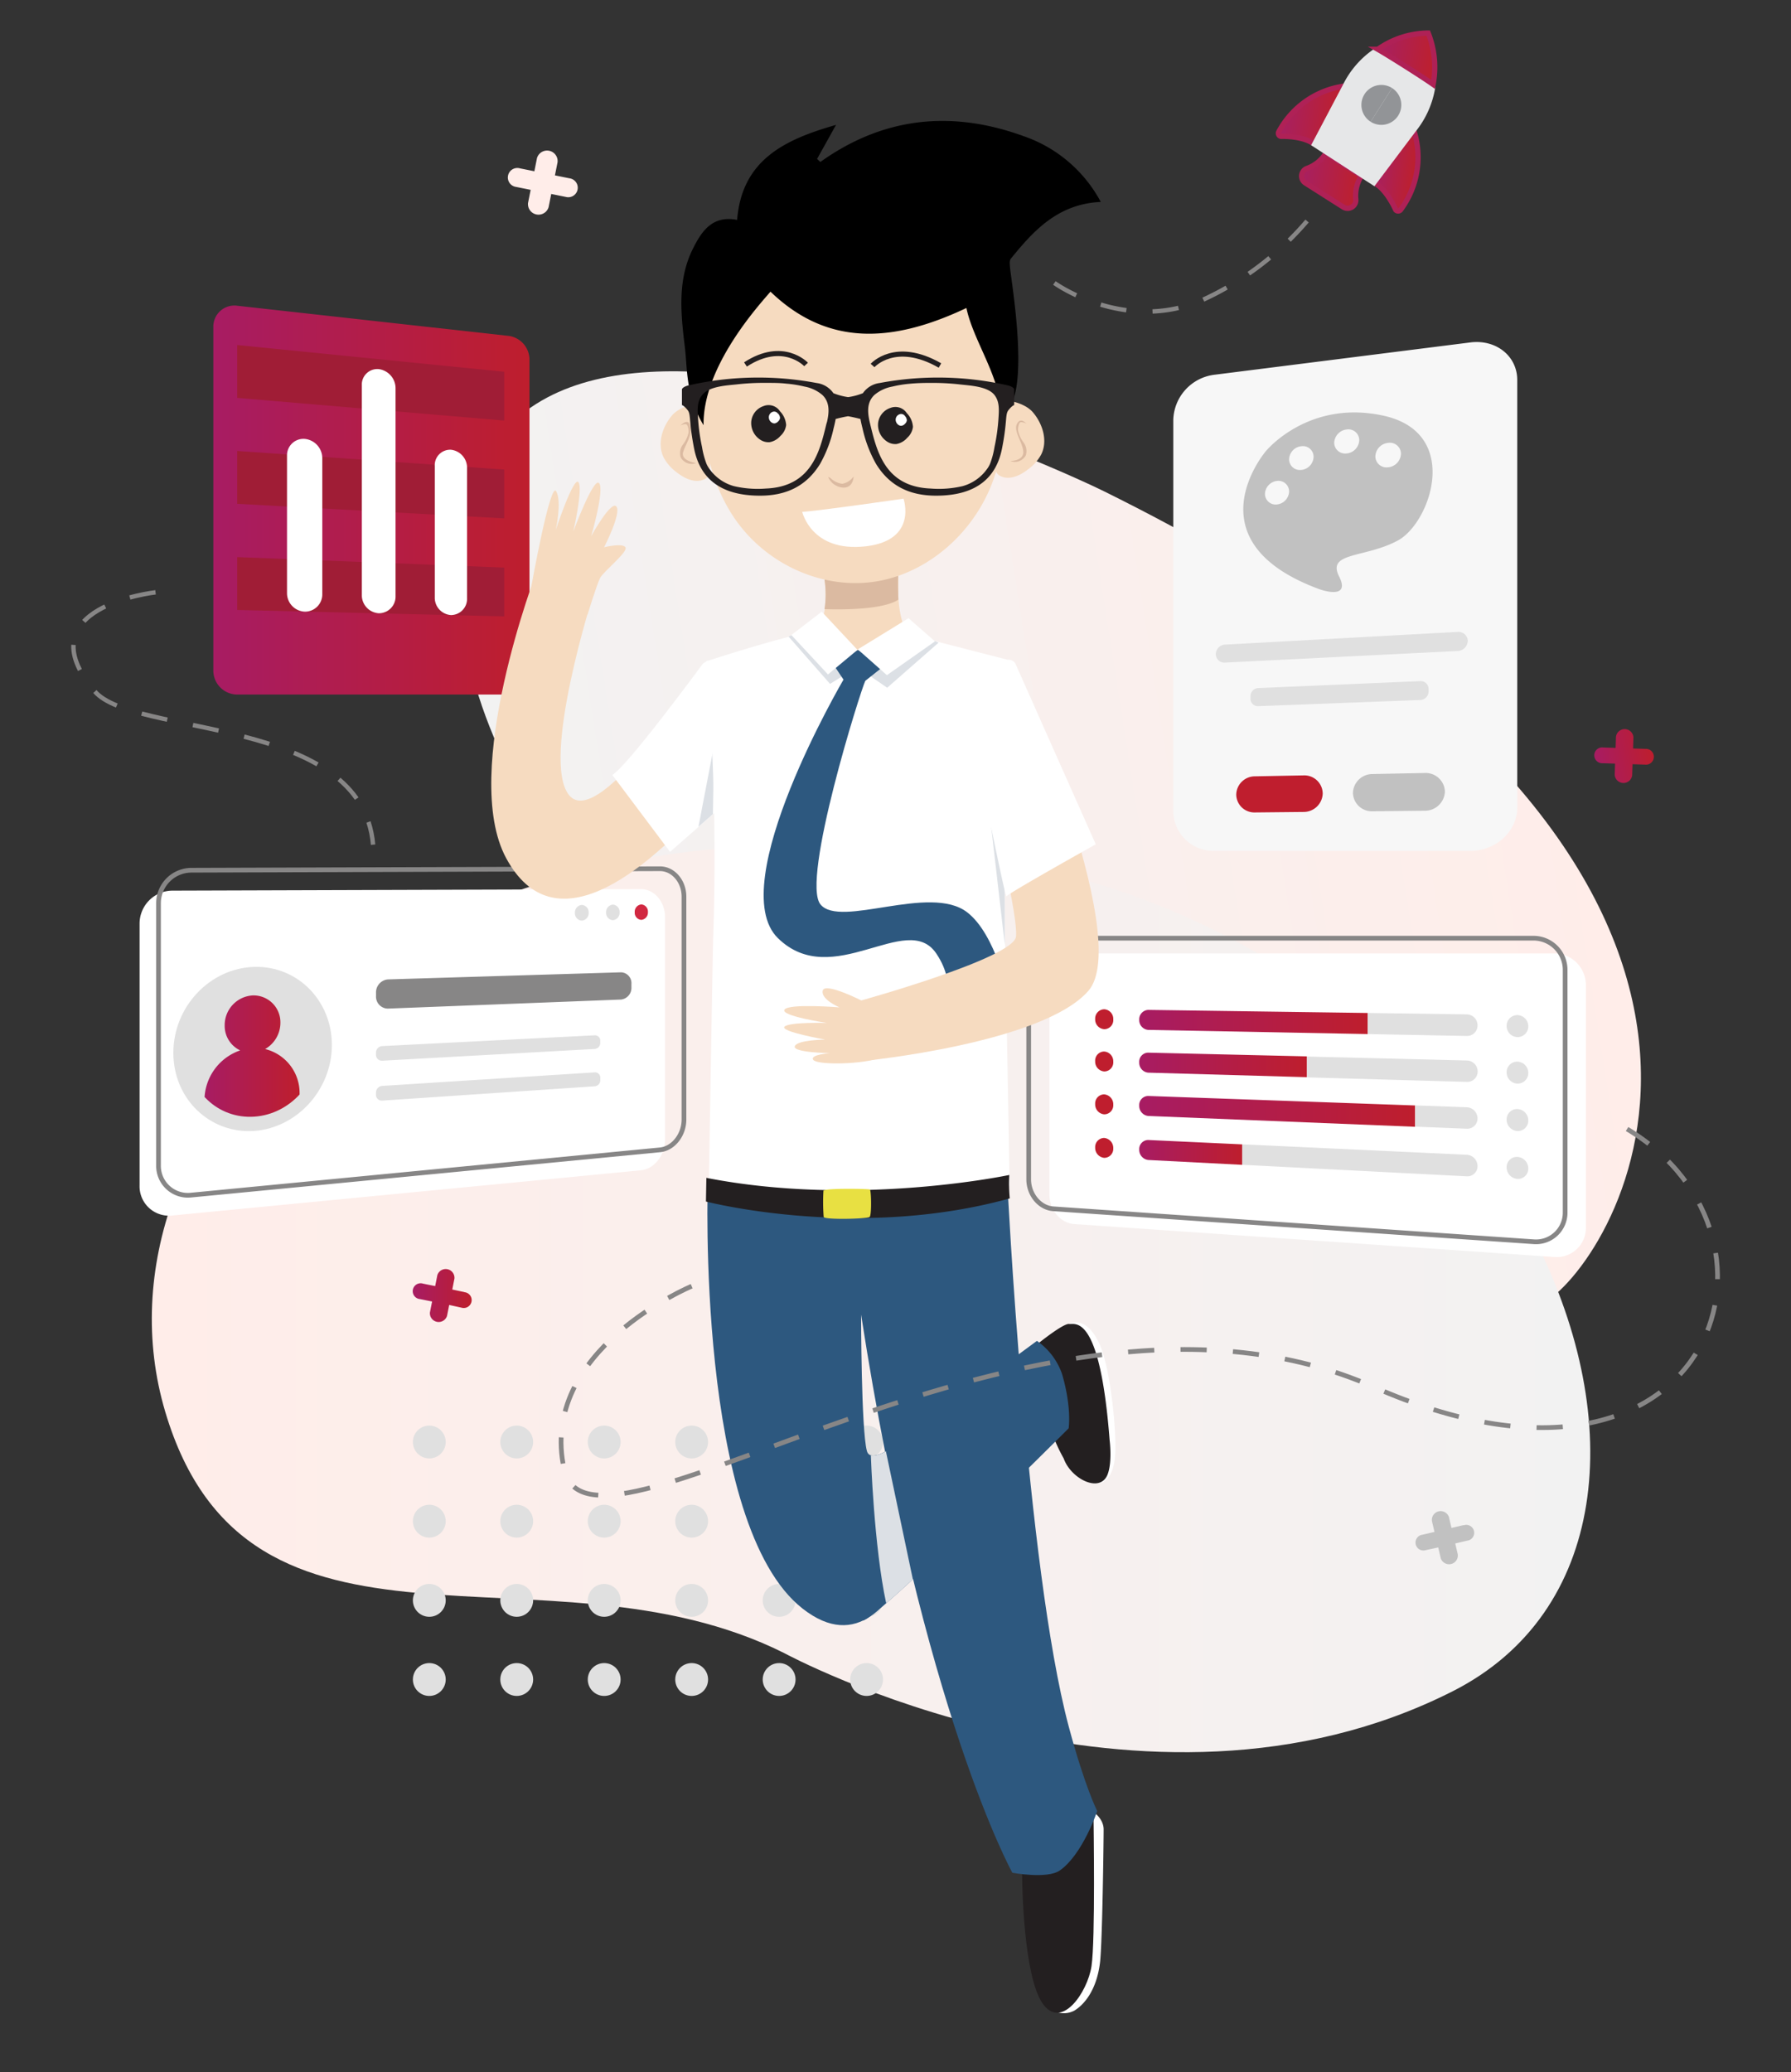 <svg viewBox="0 0 396 458" xmlns="http://www.w3.org/2000/svg" xmlns:xlink="http://www.w3.org/1999/xlink"><rect x="0" y="0" width="396" height="458" fill="#333333" stroke="none"/><linearGradient id="a" gradientTransform="matrix(1.02 .13 .13 .83 -375.84 741.6)" gradientUnits="userSpaceOnUse" x1="573.92" x2="819.48" y1="-773.46" y2="-773.46"><stop offset="0" stop-color="#f2f2f2"/><stop offset="1" stop-color="#ffede9"/></linearGradient><linearGradient id="b" gradientTransform="matrix(-1 0 0 -1 -18629.73 -17266.41)" x1="-18981.34" x2="-18663.3" xlink:href="#a" y1="-17553.38" y2="-17553.38"/><linearGradient id="c" gradientTransform="translate(.05 .06)" gradientUnits="userSpaceOnUse" x1="251.85" x2="302.36" y1="225.81" y2="225.81"><stop offset="0" stop-color="#a71c63"/><stop offset="1" stop-color="#be1e2d"/></linearGradient><linearGradient id="d" x1="251.85" x2="288.91" xlink:href="#c" y1="235.31" y2="235.31"/><linearGradient id="e" x1="251.85" x2="312.86" xlink:href="#c" y1="245.56" y2="245.56"/><linearGradient id="f" x1="251.85" x2="274.6" xlink:href="#c" y1="254.62" y2="254.62"/><linearGradient id="g" x1="47.17" x2="117.07" xlink:href="#c" y1="110.52" y2="110.52"/><clipPath id="h"><path d="m41.47 232.53c0-8.44 6.69-15.49 14.79-15.73 7.93-.24 14.23 6.16 14.23 14.29s-6.31 15.15-14.23 15.7c-8.1.57-14.79-5.79-14.79-14.26z"/></clipPath><linearGradient id="i" x1="45.21" x2="66.24" xlink:href="#c" y1="236.66" y2="236.66"/><linearGradient id="j" gradientTransform="matrix(.99 .13 -.13 .99 -1225.54 1113.03)" gradientUnits="userSpaceOnUse" x1="1355.81" x2="1369.13" y1="-1274.55" y2="-1274.55"><stop offset="0" stop-color="#a62064"/><stop offset="1" stop-color="#bd202e"/></linearGradient><linearGradient id="k" x1="1378.17" x2="1387.28" xlink:href="#j" y1="-1264.56" y2="-1264.56"/><linearGradient id="l" x1="1362.07" x2="1375.18" xlink:href="#j" y1="-1260.31" y2="-1260.31"/><linearGradient id="m" x1="1375.23" x2="1388.41" xlink:href="#j" y1="-1289.77" y2="-1289.77"/><linearGradient id="n" x1="112.19" x2="127.82" xlink:href="#a" y1="40.37" y2="40.37"/><linearGradient id="o" gradientTransform="matrix(.987 -.163 .163 .987 1301.56 -1605.39)" x1="-1224.68" x2="-1211.69" xlink:href="#c" y1="1595.61" y2="1595.61"/><linearGradient id="p" x1="91.29" x2="104.28" xlink:href="#c" y1="286.36" y2="286.36"/><path d="m244 108.53s-149.44-73.6-142.25 24.66 194.58 193.81 242.25 152.81c18.27-15.74 60.12-98.33-100-177.47z" fill="url(#a)"/><path d="m173.37 365.34s79.4 43.08 147.82 8.45 16.89-168.88-109-185-194.04 61.34-175.66 123.21 84.47 27.15 136.84 53.34z" fill="url(#b)"/><g fill="#e0e0e0"><circle cx="94.92" cy="318.7" r="3.63"/><circle cx="114.25" cy="318.7" r="3.63"/><circle cx="133.59" cy="318.7" r="3.63"/><circle cx="152.93" cy="318.7" r="3.63"/><circle cx="172.27" cy="318.7" r="3.63"/><circle cx="191.61" cy="318.7" r="3.63"/><circle cx="94.92" cy="336.2" r="3.63"/><circle cx="114.25" cy="336.2" r="3.63"/><circle cx="133.59" cy="336.2" r="3.63"/><circle cx="152.93" cy="336.2" r="3.63"/><circle cx="172.27" cy="336.2" r="3.63"/><circle cx="191.61" cy="336.2" r="3.63"/><circle cx="94.92" cy="353.7" r="3.63"/><circle cx="114.25" cy="353.7" r="3.63"/><circle cx="133.59" cy="353.7" r="3.63"/><circle cx="152.93" cy="353.7" r="3.63"/><circle cx="172.27" cy="353.7" r="3.63"/><circle cx="191.61" cy="353.7" r="3.63"/><circle cx="94.92" cy="371.19" r="3.63"/><circle cx="114.25" cy="371.19" r="3.63"/><circle cx="133.59" cy="371.19" r="3.63"/><circle cx="152.93" cy="371.19" r="3.63"/><circle cx="172.27" cy="371.19" r="3.63"/><circle cx="191.61" cy="371.19" r="3.63"/></g><path d="m343.72 277.81-106.24-7.28c-3-.21-5.44-3.14-5.44-6.52v-47.15c0-3.38 2.44-6.14 5.44-6.14h106.24a7 7 0 0 1 6.93 7v53.58a6.44 6.44 0 0 1 -6.93 6.51z" fill="#fff"/><path d="m339.13 274.44-106.24-7.28c-3-.21-5.44-3.14-5.44-6.52v-47.15c0-3.38 2.44-6.14 5.44-6.14h106.24a7 7 0 0 1 6.93 7v53.61a6.44 6.44 0 0 1 -6.93 6.48z" fill="none" stroke="#878686" stroke-miterlimit="10" stroke-width="1.04"/><path d="m242.15 225.23a2.05 2.05 0 0 1 2-2.17 2.13 2.13 0 0 1 2 2.23 2 2 0 0 1 -2 2.17 2.14 2.14 0 0 1 -2-2.23z" fill="#bf1e2e"/><path d="m333.12 226.74a2.36 2.36 0 0 1 2.39-2.39 2.46 2.46 0 0 1 2.4 2.47 2.36 2.36 0 0 1 -2.4 2.39 2.46 2.46 0 0 1 -2.39-2.47z" fill="#e0e0e0"/><path d="m242.15 234.55a2 2 0 0 1 2-2.15 2.16 2.16 0 0 1 2 2.25 2 2 0 0 1 -2 2.15 2.16 2.16 0 0 1 -2-2.25z" fill="#bf1e2e"/><path d="m333.12 237a2.33 2.33 0 0 1 2.39-2.36 2.49 2.49 0 0 1 2.4 2.49 2.33 2.33 0 0 1 -2.4 2.36 2.49 2.49 0 0 1 -2.39-2.49z" fill="#e0e0e0"/><path d="m242.15 244a2 2 0 0 1 2-2.13 2.19 2.19 0 0 1 2 2.28 2 2 0 0 1 -2 2.13 2.19 2.19 0 0 1 -2-2.28z" fill="#bf1e2e"/><path d="m333.12 247.45a2.3 2.3 0 0 1 2.39-2.34 2.52 2.52 0 0 1 2.4 2.52 2.3 2.3 0 0 1 -2.4 2.34 2.53 2.53 0 0 1 -2.39-2.52z" fill="#e0e0e0"/><path d="m242.15 253.6a2 2 0 0 1 2-2.1 2.22 2.22 0 0 1 2 2.3 2 2 0 0 1 -2 2.1 2.22 2.22 0 0 1 -2-2.3z" fill="#bf1e2e"/><path d="m333.12 258a2.27 2.27 0 0 1 2.39-2.31 2.56 2.56 0 0 1 2.4 2.55 2.27 2.27 0 0 1 -2.4 2.31 2.56 2.56 0 0 1 -2.39-2.55z" fill="#e0e0e0"/><path d="m253.89 223.2a2.08 2.08 0 0 0 -2 2.18 2.16 2.16 0 0 0 2 2.24l48.52.92v-4.66z" fill="url(#c)"/><path d="m324.36 224.19-21.95-.31v4.66l21.95.42a2.31 2.31 0 0 0 2.33-2.35 2.41 2.41 0 0 0 -2.33-2.42z" fill="#e0e0e0"/><path d="m253.89 232.65a2 2 0 0 0 -2 2.16 2.19 2.19 0 0 0 2 2.26l35.08 1v-4.6z" fill="url(#d)"/><path d="m324.36 234.38-35.36-.87v4.6l35.39 1a2.29 2.29 0 0 0 2.33-2.32 2.44 2.44 0 0 0 -2.36-2.41z" fill="#e0e0e0"/><path d="m253.89 242.22a2 2 0 0 0 -2 2.13 2.22 2.22 0 0 0 2 2.29l59 2.39v-4.71z" fill="url(#e)"/><path d="m324.36 244.72-11.44-.41v4.69l11.44.46a2.26 2.26 0 0 0 2.33-2.3 2.47 2.47 0 0 0 -2.33-2.44z" fill="#e0e0e0"/><path d="m253.89 251.95a2 2 0 0 0 -2 2.11 2.25 2.25 0 0 0 2 2.31l20.76 1.07v-4.52z" fill="url(#f)"/><path d="m324.36 255.22-49.7-2.31v4.52l49.7 2.55a2.23 2.23 0 0 0 2.33-2.27 2.51 2.51 0 0 0 -2.33-2.49z" fill="#e0e0e0"/><path d="m112.65 153.5h-60.21a5.3 5.3 0 0 1 -5.27-5.31v-75.9a4.65 4.65 0 0 1 5.27-4.72l60.2 6.69a5.32 5.32 0 0 1 4.43 5.33v69.09a4.64 4.64 0 0 1 -4.42 4.82z" fill="url(#g)"/><path d="m111.48 92.95-59.04-5.01v-11.68l59.04 5.9z" fill="#a01d36"/><path d="m111.48 114.57-59.04-3.22v-11.68l59.04 4.11z" fill="#a01d36"/><path d="m111.48 136.23-59.04-1.42v-11.68l59.04 2.31z" fill="#a01d36"/><path d="m67.38 97a3.64 3.64 0 0 0 -3.92 3.73v30.33a4.09 4.09 0 0 0 3.92 4.12 3.81 3.81 0 0 0 3.88-3.89v-30a4.3 4.3 0 0 0 -3.88-4.29z" fill="#fff"/><path d="m99.72 99.4a3.41 3.41 0 0 0 -3.59 3.6v29a3.84 3.84 0 0 0 3.59 3.94 3.58 3.58 0 0 0 3.55-3.72v-28.74a4 4 0 0 0 -3.55-4.08z" fill="#fff"/><path d="m83.76 81.58a3.43 3.43 0 0 0 -3.76 3.57v46.39a4 4 0 0 0 3.75 4 3.69 3.69 0 0 0 3.71-3.8v-45.91a4.28 4.28 0 0 0 -3.7-4.25z" fill="#fff"/><path d="m141.73 258.64-103.66 10a6.49 6.49 0 0 1 -7.21-6.64v-57.86a7.3 7.3 0 0 1 7.21-7.3l103.66-.33c2.93 0 5.31 2.77 5.31 6.17v49.26c-.04 3.41-2.38 6.42-5.31 6.7z" fill="#fff"/><path d="m145.92 254.13-103.66 10a6.49 6.49 0 0 1 -7.21-6.58v-57.92a7.3 7.3 0 0 1 7.21-7.3l103.66-.33c2.93 0 5.31 2.77 5.31 6.17v49.26c0 3.4-2.38 6.42-5.31 6.7z" fill="none" stroke="#878686" stroke-miterlimit="10" stroke-width="1.04"/><path d="m38.33 232.69c0-10.24 8.13-18.75 17.93-19 9.55-.24 17.12 7.48 17.12 17.26s-7.57 18.25-17.12 19c-9.8.68-17.93-7.02-17.93-17.26z" fill="#e0e0e0"/><g clip-path="url(#h)"><path d="m58.62 231.85a6.7 6.7 0 0 0 3.38-5.78 5.94 5.94 0 0 0 -6.13-6.07 6.57 6.57 0 0 0 -6.19 6.61 6 6 0 0 0 3.42 5.54 11.68 11.68 0 0 0 -7.89 11 9.9 9.9 0 0 0 10.66 10.18 11.57 11.57 0 0 0 10.37-11.53 10 10 0 0 0 -7.62-9.95z" fill="url(#i)"/></g><path d="m137 201.64a1.64 1.64 0 0 1 -1.49 1.73 1.59 1.59 0 0 1 -1.49-1.7 1.64 1.64 0 0 1 1.49-1.74 1.6 1.6 0 0 1 1.49 1.71z" fill="#e0e0e0"/><path d="m130.16 201.72a1.66 1.66 0 0 1 -1.52 1.75 1.62 1.62 0 0 1 -1.52-1.72 1.66 1.66 0 0 1 1.52-1.75 1.62 1.62 0 0 1 1.52 1.72z" fill="#e0e0e0"/><path d="m137.34 220.91-51.55 2a2.64 2.64 0 0 1 -2.65-2.74v-.78a2.87 2.87 0 0 1 2.65-2.93l51.55-1.57a2.39 2.39 0 0 1 2.27 2.56v.72a2.6 2.6 0 0 1 -2.27 2.74z" fill="#878686"/><path d="m131.56 231.83-47.1 2.6a1.3 1.3 0 0 1 -1.33-1.35v-.39a1.47 1.47 0 0 1 1.33-1.49l47.1-2.39a1.18 1.18 0 0 1 1.16 1.27v.37a1.34 1.34 0 0 1 -1.16 1.38z" fill="#e0e0e0"/><path d="m131.56 240.08-47.1 3.17a1.28 1.28 0 0 1 -1.33-1.34v-.39a1.5 1.5 0 0 1 1.34-1.52l47.1-3a1.17 1.17 0 0 1 1.16 1.26v.37a1.36 1.36 0 0 1 -1.17 1.45z" fill="#e0e0e0"/><path d="m143.26 201.58a1.62 1.62 0 0 1 -1.46 1.72 1.57 1.57 0 0 1 -1.46-1.69 1.62 1.62 0 0 1 1.46-1.72 1.58 1.58 0 0 1 1.46 1.69z" fill="#d12841"/><path d="m236.22 292.73a2.79 2.79 0 0 1 1.57-.48c.73.09 3.05-.12 5.32 4.8s3.75 18.31 3.47 24.14-2.9 6.73-4 6.61" fill="#fff"/><path d="m229.63 296.86s5.48-4.42 6.77-4.25 6.77-2.54 8.94 25.62c0 0 .64 5-.48 7.73-1.71 4.11-8.1.85-9.67-3.63a36.59 36.59 0 0 1 -3.26-7.73" fill="#231f20"/><path d="m203.89 313.75c1.93 0 25.38-17.4 25.38-17.4a14.78 14.78 0 0 1 5.56 7.33c2.18 7.49 1.45 12 1.45 12s-41.47 41.47-45.47 42.48" fill="#2d587f"/><path d="m233.38 444.59a4.91 4.91 0 0 0 4.19-.24c2-1.21 4.87-4.31 5.64-10.55.54-4.43.81-27.15.81-29.49s-2.26-3.87-2.26-3.87" fill="#fff"/><path d="m223 405.64s3 7.15 3 8.93.3 22 4.47 28.14 10-2.38 10.87-8.19.45-31.42.45-33.06-2.93-8.05-2.93-8.05" fill="#231f20"/><path d="m219.43 260.58c-40 7.45-62.93.48-62.93.48s-2.71 76 21 94.49 32.3-39.65 32.3-39.65l-4.13-2.9s-12.74 12.33-14 7.66-1.28-30.13-1.28-30.13c13.59 87.68 33.45 123.37 33.45 123.37s7.73 1.44 10.5-.51c5.07-3.56 8.26-13.13 8.26-13.13s-2.72-5.28-6.3-18.69c-9.4-35.18-13.59-120.53-13.59-120.53" fill="#2d587f"/><path d="m156.31 146.62s-23.71 37.44-30.48 29.12c-6.36-7.81 5.44-44.62 5.44-44.62l-12.57-4.92s-17.08 44.47-6.77 63.49 29.72 4.52 46-14.18" fill="#f6dbc0"/><path d="m156.54 145.95-1.1.69s-16.68 22.7-20.06 24.63l12.77 17 11.6-10.15" fill="#fff"/><path d="m154.43 182.73 3.45-17.98-.25 15.18z" fill="#dce0e5"/><path d="m198.93 118.37c-.07 12.55-3.16 23.73 10.63 28.28-16.9-1.58-28.53-2.44-45.42-.75 9.83-4.09 11.74-1.6 16.32-6.35 2.26-2.35 2.45-8.63 1.68-12.41-.65-3.21 1-5.42.84-8.76 0-.82 1.06-2.17 1.56-2.71a2 2 0 0 1 1.59-.46c5.38.12 7.57 1.69 12.81 3.18" fill="#f6dbc0"/><path d="m219.71 88.55c2.69-.51 6.86.47 8.65 2.55 2.19 2.55 3.35 6.31 1.87 9.32a9.85 9.85 0 0 1 -2.79 3.21c-1.74 1.39-4.09 2.55-6.12 1.64a2 2 0 0 1 -1.06-1 2.78 2.78 0 0 1 -.18-.85 90.9 90.9 0 0 1 -.36-14.92" fill="#f6dbc0"/><path d="m227 93.71c-.05-.21-1.19-.5-1.38-.39a.91.91 0 0 0 -.34.52 3.31 3.31 0 0 0 -.18 1.28 6.56 6.56 0 0 0 1.22 2.68 3.15 3.15 0 0 1 .5 2.81 2.34 2.34 0 0 1 -.74.88 2.68 2.68 0 0 1 -2.67.4s3.11 0 2.83-2.23-2.2-4.39-1.37-6 2.13.05 2.13.05z" fill="#dbbaa1"/><path d="m180.72 139.54c-4.4.05-24.51 6.6-24.51 6.6a530 530 0 0 1 1.47 61.43c-.07 1.74-1 57.18-1 57.18a214.26 214.26 0 0 0 33.55 2.77 107 107 0 0 0 33-5.49s-.57-33.94-1.06-57.11c-.34-15.92 1.89-58.78 1.89-58.78l-23.06-5.93s2.3 5-8.7 5-11.58-5.67-11.58-5.67z" fill="#fff"/><path d="m182.3 128.09a21.11 21.11 0 0 1 0 6.53s12.34.59 16.33-2.09c0 0-.14-4 0-5.94z" fill="#dbbaa1"/><path d="m157.26 89.24c-2.69-.51-6.86.47-8.65 2.55-2.19 2.55-3.35 6.31-1.87 9.32a9.85 9.85 0 0 0 2.79 3.21c1.74 1.39 4.09 2.55 6.12 1.64a2 2 0 0 0 1.06-1 2.78 2.78 0 0 0 .18-.85 90.9 90.9 0 0 0 .36-14.92" fill="#f6dbc0"/><path d="m150.35 94.15c.05-.21 1.19-.5 1.38-.39a.91.91 0 0 1 .34.52 3.31 3.31 0 0 1 .18 1.28 6.56 6.56 0 0 1 -1.25 2.69 3.15 3.15 0 0 0 -.5 2.81 2.34 2.34 0 0 0 .74.88 2.68 2.68 0 0 0 2.67.4s-3.42-.47-2.87-2.39 2.43-4.2 1.37-6.31c-.54-1.11-2.06.51-2.06.51z" fill="#dbbaa1"/><path d="m157.23 63.26c-2.42 17.08-4.49 36 4.51 50.27 6.89 10.94 20 17 32.19 14.94s23-12.16 26.46-24.84a62.25 62.25 0 0 0 1.81-12.78 141.68 141.68 0 0 0 -1.2-30.63 11.9 11.9 0 0 0 -1.9-5.53c-1.93-2.48-5.31-2.88-8.33-3.1-9.55-.68-19.2-1.36-28.65.33s-18.63 3.56-24.87 11.34" fill="#f6dbc0"/><path d="m188.73 105.3a3.81 3.81 0 0 1 -2.51 1.62 4.51 4.51 0 0 1 -2.55-1.22 1.38 1.38 0 0 0 -.55-.27 3.84 3.84 0 0 0 3.4 2.34c2.21-.01 2.21-2.47 2.21-2.47z" fill="#dbbaa1"/><path d="m200.53 91.36a3 3 0 0 0 -3.64-1.21 4 4 0 0 0 -2.74 3.37 4.38 4.38 0 0 0 1.88 4 3.29 3.29 0 0 0 2.16.62 4.11 4.11 0 0 0 2.4-1.38 3.88 3.88 0 0 0 1.27-2.41 4.81 4.81 0 0 0 -1.32-3" fill="#231f20"/><path d="m200.09 91.94a1 1 0 0 0 -1.17-.39 1.28 1.28 0 0 0 -.88 1.08 1.4 1.4 0 0 0 .6 1.27 1.05 1.05 0 0 0 .69.2 1.32 1.32 0 0 0 .77-.44 1.24 1.24 0 0 0 .41-.77 1.54 1.54 0 0 0 -.42-.95" fill="#fff"/><path d="m172.49 90.95a3 3 0 0 0 -3.64-1.21 4 4 0 0 0 -2.74 3.37 4.38 4.38 0 0 0 1.88 4 3.29 3.29 0 0 0 2.16.62 4.11 4.11 0 0 0 2.4-1.38 3.88 3.88 0 0 0 1.27-2.41 4.81 4.81 0 0 0 -1.32-3" fill="#231f20"/><path d="m172 91.41a1 1 0 0 0 -1.17-.39 1.28 1.28 0 0 0 -.83 1.08 1.4 1.4 0 0 0 .6 1.27 1.05 1.05 0 0 0 .69.2 1.32 1.32 0 0 0 .77-.44 1.24 1.24 0 0 0 .41-.77 1.54 1.54 0 0 0 -.42-.95" fill="#fff"/><path d="m243.39 44.63c-9.43.43-14.81 6.28-19.89 12.55-.4.49-.2 1.53-.14 2.31.2 2.43 5 30.17-2 31.78-.25-8.13-6.19-16-7.68-23.2-16 7.56-30.52 8.73-43.32-3.61-2.68 3.12-15 16.61-14.8 29.51-4-6.56-3.57-12.65-4.12-17.11-.89-7.35-1.74-14.86 1.75-21.86 1.89-3.77 4.23-7.48 9.79-6.4 1.07-13.31 10.55-17.76 21.87-21l-4.19 7.52.72.68c14-10 29.1-11.46 44.89-5.73a30.64 30.64 0 0 1 17.12 14.56z"/><path d="m222.59 85.12a69.52 69.52 0 0 0 -28.09-.47 5.33 5.33 0 0 0 -3.71 2.25 14.17 14.17 0 0 1 -3.26.87 14.18 14.18 0 0 1 -3.26-.87 5.33 5.33 0 0 0 -3.71-2.25 69.52 69.52 0 0 0 -28.09.47c-1.52.31-1.69.9-1.69.9v3.5s.48.13 1.26 1.12.22 2.34 1.43 8.49 5.34 10.42 14.57 10.42c5.65 0 10.19-2 13.27-7a28.25 28.25 0 0 0 3-7.87c.18-.7.34-1.39.46-2.08 1.48-.4 2.74-.61 2.74-.61s1.26.22 2.74.61c.12.69.28 1.38.46 2.08a28.25 28.25 0 0 0 3 7.87c3.08 5 7.62 7 13.27 7 9.23 0 13.36-4.27 14.57-10.42s.65-7.5 1.43-8.49 1.26-1.12 1.26-1.12v-3.52s-.13-.56-1.65-.88zm-39.88 8.61c-1.46 6.05-3.31 13.84-13.36 14.24a23.09 23.09 0 0 1 -7.08-.53 9.85 9.85 0 0 1 -5.32-3.68 5.73 5.73 0 0 1 -.73-1.22 18.67 18.67 0 0 1 -1-3.75 42.42 42.42 0 0 1 -.87-6.18c-.12-1.88-.32-3.88 1-5.42 1.56-1.82 5.34-2 7.5-2.23a53 53 0 0 1 6.7-.34c1.43 0 2.87 0 4.3.17a25.94 25.94 0 0 1 4 .64 8.47 8.47 0 0 1 4 1.88 4.47 4.47 0 0 1 .52.6c1.11 1.57.9 3.5.5 5.29zm38.05-1.12a42.42 42.42 0 0 1 -.87 6.18 18.63 18.63 0 0 1 -1 3.75 5.73 5.73 0 0 1 -.73 1.22 9.85 9.85 0 0 1 -5.32 3.68 23.09 23.09 0 0 1 -7.08.53c-10.05-.4-11.89-8.19-13.36-14.24l-.12-.52c-.4-1.79-.62-3.72.5-5.29a4.47 4.47 0 0 1 .52-.6 8.48 8.48 0 0 1 4-1.88 26 26 0 0 1 4-.64c1.43-.13 2.86-.18 4.3-.17a53 53 0 0 1 6.7.34c2.16.25 5.94.41 7.5 2.23 1.28 1.53 1.08 3.53.96 5.41z" fill="#231f20"/><path d="m192.93 80.78s5-5.67 14.9 0" fill="none" stroke="#231f20" stroke-miterlimit="10" stroke-width="1.12"/><path d="m178.23 80.55s-5.07-5.43-13.4 0" fill="none" stroke="#231f20" stroke-miterlimit="10" stroke-width="1.12"/><path d="m175.69 140.08-1.33.61 9.17 10.46 5.98-3.74 6.65 4.59 11.36-9.96-1.15-.51-16.49 4.74" fill="#dce0e5"/><path d="m156.18 260.32-.09 5.23s33.37 8.67 67.17-.69a33.77 33.77 0 0 1 -.1-5.18s-33.68 7.16-66.98.64z" fill="#231f20"/><path d="m182.07 263.15a43.76 43.76 0 0 0 .05 5.81c.26.68 9.69.42 10.16 0s.36-5.91.05-6.07-9.84-.32-10.26.26z" fill="#e8e042"/><path d="m199.77 110.21s-19 2.75-22.39 2.91c0 0 2 9 14.06 7.62 11.56-1.34 8.33-10.53 8.33-10.53z" fill="#fff"/><path d="m184.24 146.82 2.26 3.38s-26.59 45.32-14.5 57.14 28.52-6.19 35 3.37c5.16 7.65 1 13.13 1 13.13l9.91 3.87 5.08-7.49s-2.77-13.73-9.18-18.62c-8.22-6.27-28 3.59-32.39-1.7s8.94-47.59 9.91-49.44l4.27-3.38-5.93-3.43" fill="#2d587f"/><path d="m200.88 136.63-11.22 6.89 6.44 5.7 10.63-7.47z" fill="#fff"/><path d="m222.17 208.84-3.02-26.16 2.99 11.35z" fill="#dce0e5"/><path d="m181.69 135.19-6.72 5.16 8.1 8.71 6.52-5.43z" fill="#fff"/><path d="m223.81 146.14s27 61.27 16.82 72.87-49.69 15.47-49.69 15.47l-1.22-13.17s34.55-9.52 34.93-14.35-4.32-23.23-4.32-23.23" fill="#f6dbc0"/><path d="m219 182.11s3.38 16.57 3.54 16 19.74-11.51 19.74-11.51l-17.8-40a1.77 1.77 0 0 0 -1.61-.79" fill="#fff"/><path d="m325.11 188.05h-56.8a8.85 8.85 0 0 1 -8.89-8.8v-86.48a10.35 10.35 0 0 1 8.89-9.92l56.79-7.17c5.68-.72 10.37 3 10.37 8.3v94.47c.01 5.28-4.69 9.6-10.36 9.6z" fill="#f7f7f7"/><path d="m305.89 91.87c-16.66-3.65-26 7.84-26 7.84s-17.07 19.93 11.92 30.54c0 0 7 2.53 4.26-2.88s5.74-4 13-7.91 14.14-23.79-3.18-27.59zm-23.54 19.62a2.36 2.36 0 0 1 -2.66-2.35 3 3 0 0 1 2.66-2.85 2.36 2.36 0 0 1 2.68 2.35 3 3 0 0 1 -2.69 2.85zm5.38-7.64a2.36 2.36 0 0 1 -2.7-2.34 3 3 0 0 1 2.7-2.89 2.36 2.36 0 0 1 2.71 2.34 3 3 0 0 1 -2.72 2.9zm10-3.64a2.4 2.4 0 0 1 -2.73-2.35 3.09 3.09 0 0 1 2.76-2.94 2.4 2.4 0 0 1 2.78 2.36 3.08 3.08 0 0 1 -2.78 2.94zm9.19 3.06a2.45 2.45 0 0 1 -2.82-2.39 3.12 3.12 0 0 1 2.82-3 2.45 2.45 0 0 1 2.84 2.39 3.12 3.12 0 0 1 -2.82 3.01z" fill="#c1c1c1"/><path d="m288.25 179.45-10.85.11a4 4 0 0 1 -4.06-3.93 4.12 4.12 0 0 1 4.06-4.05l10.85-.21a4.06 4.06 0 0 1 4.21 4 4.21 4.21 0 0 1 -4.21 4.08z" fill="#bf1e2e"/><path d="m315 179.18-11.54.12a4.17 4.17 0 0 1 -4.32-4.05 4.32 4.32 0 0 1 4.32-4.18l11.54-.23a4.26 4.26 0 0 1 4.48 4.11 4.41 4.41 0 0 1 -4.48 4.23z" fill="#c1c1c1"/><path d="m322.27 143.88-51.45 2.56a1.88 1.88 0 0 1 -2-1.88 2.13 2.13 0 0 1 2-2.09l51.45-2.81a2.06 2.06 0 0 1 2.27 2 2.34 2.34 0 0 1 -2.27 2.22z" fill="#e0e0e0"/><path d="m314 154.71-35.79 1.36a1.63 1.63 0 0 1 -1.72-1.61v-.64a1.79 1.79 0 0 1 1.72-1.75l35.79-1.53a1.73 1.73 0 0 1 1.87 1.68v.67a1.91 1.91 0 0 1 -1.87 1.82z" fill="#e0e0e0"/><path d="m201.84 349.06c-3.32 3.09-5.9 5.29-5.9 5.29-2.71-12.54-3.39-32.68-3.39-32.68s.94.4 3.33-.91" fill="#dce0e5"/><path d="m297.46 19a19.42 19.42 0 0 0 -14.71 10.13.69.69 0 0 0 .42 1s5-.2 7.49 1.8" fill="url(#j)" stroke="#af2156" stroke-miterlimit="10" stroke-width="1.17"/><path d="m312.58 28.75a19.42 19.42 0 0 1 -2.91 17.63.69.69 0 0 1 -1.07 0s-2-4.63-4.82-6" fill="url(#k)" stroke="#af2156" stroke-miterlimit="10" stroke-width="1.17"/><path d="m301 38.88-7.85-5a8.18 8.18 0 0 1 -4.15 3.34 1.81 1.81 0 0 0 -.36 3.23l8.36 5.31a1.81 1.81 0 0 0 2.77-1.7 8.18 8.18 0 0 1 1.23-5.18z" fill="url(#l)" stroke="#af2156" stroke-miterlimit="10" stroke-width="1.17"/><path d="m316.72 19.5a20 20 0 0 1 -4.09 9.09l-8.88 11.78-13.09-8.48 6.8-12.89a19.89 19.89 0 0 1 6.54-7.6 25 25 0 0 1 7.12 3.31c4.19 2.69 5.6 4.79 5.6 4.79z" fill="#e6e7e8" stroke="#e6e7e8" stroke-miterlimit="10" stroke-width="1.17"/><path d="m304.66 10.9a19.59 19.59 0 0 1 11.12-3.59 20.37 20.37 0 0 1 1.09 11.34s-1.55-1.11-5.54-3.64c-4.9-3.11-6.67-4.11-6.67-4.11z" fill="url(#m)" stroke="#af2156" stroke-miterlimit="10" stroke-width="1.17"/><path d="m303.06 26.91a4.41 4.41 0 1 1 4.73-7.45" fill="#929497"/><path d="m307.79 19.46a4.41 4.41 0 1 1 -4.73 7.45z" fill="#929497"/><path d="m152.93 284.27s-34.22 14.16-28.15 40.61 104.42-51.25 178.86-18.38 96.68-32.81 56.07-57" fill="none" stroke="#878686" stroke-dasharray="5.8" stroke-miterlimit="10" stroke-width="1.04"/><path d="m34.39 130.91s-29.3 3.25-13.46 21.87c8.63 10.15 59.08 5.32 61.56 33.9" fill="none" stroke="#878686" stroke-dasharray="5.8" stroke-miterlimit="10" stroke-width=".97"/><path d="m289 48.85a67.19 67.19 0 0 1 -23 17.4c-17.3 7.56-32.87-3.71-32.87-3.71" fill="none" stroke="#878686" stroke-dasharray="5.8" stroke-miterlimit="10" stroke-width=".97"/><path d="m117.5 129.5s4.16-23.21 5.47-20.94-.08 8.53-.08 8.53 3.94-11.87 5-10.53-1.13 10.92-1.13 10.92 4.52-12.2 5.72-10.69-1.76 11.69-1.76 11.69 4.42-8 5.57-6.53-2.72 9-2.72 9 4.05-1 4.72 0-4.89 5.35-5.62 6.82-2.77 8.07-2.77 8.07" fill="#f6dbc0"/><path d="m190.6 221.19s-8.23-4.2-8.69-2.25 3.7 3.7 3.7 3.7-11.16-.91-12.15.49 9.38 2.95 9.38 2.95-8.46-.24-9.4.84 9 2.84 9 2.84-6.25.06-6.71 1.48 7.83 1.51 7.83 1.51-4.46.3-3.78 1.45 9.5 1.1 14-.14" fill="#f6dbc0"/><path d="m125.92 39.41-3.22-.65.58-2.91a2.33 2.33 0 0 0 -4.55-.91l-.58 2.91-3.22-.65a2.1 2.1 0 1 0 -.82 4.11l3.22.65-.58 2.91a2.33 2.33 0 0 0 4.55.91l.58-2.91 3.22.65a2.1 2.1 0 1 0 .82-4.11z" fill="url(#n)"/><path d="m363.81 165.51-2.73-.09.08-2.46a1.94 1.94 0 0 0 -3.86-.13l-.08 2.46-2.73-.09a1.75 1.75 0 1 0 -.12 3.48l2.73.09-.08 2.46a1.94 1.94 0 0 0 3.86.13l.08-2.46 2.73.09a1.75 1.75 0 1 0 .12-3.48z" fill="url(#o)"/><path d="m102.7 285.57-2.7-.57.48-2.42a1.94 1.94 0 0 0 -3.78-.76l-.48 2.42-2.68-.54a1.75 1.75 0 1 0 -.68 3.41l2.68.54-.48 2.42a1.94 1.94 0 0 0 3.78.76l.48-2.42 2.68.59a1.75 1.75 0 1 0 .68-3.41z" fill="url(#p)"/><path d="m323.59 337.07-2.66.62-.56-2.4a1.94 1.94 0 0 0 -3.76.88l.56 2.4-2.66.62a1.75 1.75 0 1 0 .79 3.39l2.7-.58.56 2.4a1.94 1.94 0 0 0 3.76-.88l-.56-2.4 2.66-.62a1.75 1.75 0 1 0 -.79-3.39z" fill="#c1c1c1"/></svg>
